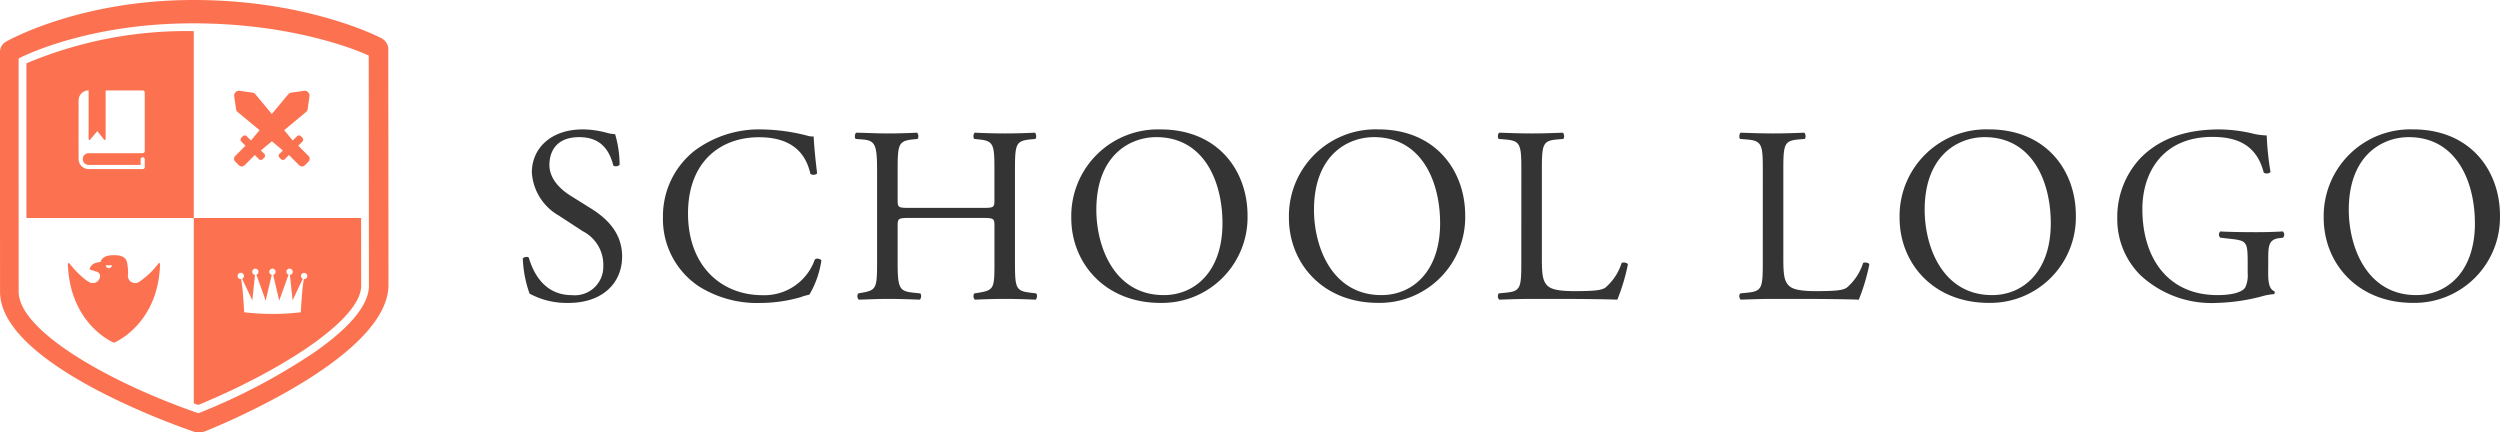 <svg xmlns="http://www.w3.org/2000/svg" width="289.129" height="50" viewBox="0 0 289.129 50">
  <g id="school-logo" transform="translate(2756 -159)">
    <g id="Group_1" data-name="Group 1" transform="translate(-2756 159)">
      <path id="Path_1" data-name="Path 1" d="M771.119,800.157a1.507,1.507,0,0,0-.885-1.161c-.341-.179-8.607-4.388-21.677-4.375-13.1.013-21.322,4.632-21.665,4.828a1.336,1.336,0,0,0-.681,1.139s0,20.616.006,27.777c.008,8.283,20.129,15.4,22.424,16.185a1.3,1.3,0,0,0,.42.071h.154a2.445,2.445,0,0,0,.673-.1c2.157-.87,21.262-8.744,21.254-16.978ZM762.663,835.3a70.445,70.445,0,0,1-13.342,7.048l-.156.064-.16-.055c-10.25-3.552-20.628-9.5-20.633-13.995-.006-6.3-.006-22.784-.006-26.7v-.28l.252-.123c1.345-.658,8.625-3.938,19.886-3.938h.058c11.71,0,19.213,3.241,20.03,3.61l.263.119.023,26.619C768.88,829.838,766.79,832.406,762.663,835.3Z" transform="translate(-726.212 -794.621)" fill="#fc7251"/>
      <path id="Path_2" data-name="Path 2" d="M746.077,830.231a.1.1,0,0,0-.179-.059,9.317,9.317,0,0,1-2.286,2.166.835.835,0,0,1-1.255-.714,5.18,5.18,0,0,0-.148-1.76c-.279-.542-.822-.643-1.484-.643-.841,0-1.385.234-1.541.8-.349.009-1.113.115-1.255.854l.852.268a.509.509,0,0,1,.356.481.835.835,0,0,1-1.253.714c-.111-.064-.326-.2-.326-.2a10.8,10.8,0,0,1-1.962-1.963.1.1,0,0,0-.111-.038.1.1,0,0,0-.067.1c.161,5.591,3.514,8.293,5.323,9.11l.006,0h0l.005,0c1.81-.817,5.19-3.519,5.324-9.11Zm-5.565.155a.359.359,0,0,1-.717,0Zm0,0" transform="translate(-727.566 -799.71)" fill="#fc7251"/>
      <path id="Path_3" data-name="Path 3" d="M766.566,815.112l-.437.438a.457.457,0,0,1-.641,0l-1.189-1.191-.477.478a.319.319,0,0,1-.447,0l-.173-.174a.317.317,0,0,1,0-.444l.39-.391-1.27-1.053-1.272,1.053.391.391a.313.313,0,0,1,0,.444l-.172.174a.318.318,0,0,1-.446,0l-.476-.478-1.188,1.191a.461.461,0,0,1-.644,0l-.437-.438a.452.452,0,0,1,0-.642l1.191-1.189-.479-.477a.32.32,0,0,1,0-.447l.176-.171a.311.311,0,0,1,.445,0l.495.495.991-1.195-2.52-2.091a.556.556,0,0,1-.2-.356l-.21-1.465a.563.563,0,0,1,.641-.639l1.472.209a.555.555,0,0,1,.347.2l1.889,2.271,1.889-2.271a.566.566,0,0,1,.354-.2l1.469-.209a.558.558,0,0,1,.482.158.57.57,0,0,1,.161.481l-.208,1.465a.559.559,0,0,1-.2.356l-2.517,2.091.991,1.195.495-.495a.31.31,0,0,1,.445,0l.173.171a.316.316,0,0,1,0,.447l-.478.477,1.189,1.189a.45.45,0,0,1,0,.642Zm0,0" transform="translate(-730.88 -796.431)" fill="#fc7251"/>
      <path id="Path_4" data-name="Path 4" d="M771.839,824.185H752.487v21.434c.172.061.345.124.517.183,9.393-3.861,18.847-9.812,18.842-13.782Zm-6.582,7.066a.462.462,0,0,1-.049,0c-.038.277-.09.669-.133,1-.076.59-.212,2.833-.212,2.833a27.879,27.879,0,0,1-6.545,0s-.136-2.243-.211-2.833c-.043-.335-.1-.728-.133-1a.48.48,0,0,1-.049,0,.367.367,0,1,1,.155-.036l1.179,2.491.31-2.943a.362.362,0,1,1,.16-.019l1.074,2.992.7-2.98a.364.364,0,1,1,.167,0l.7,2.98,1.075-2.992a.364.364,0,1,1,.16.019l.31,2.943,1.178-2.491a.362.362,0,1,1,.155.036Z" transform="translate(-730.077 -798.97)" fill="#fc7251"/>
      <path id="Path_5" data-name="Path 5" d="M749.089,798.839h-.058a47.7,47.7,0,0,0-19.241,3.728c0,2.926,0,11.015,0,17.89h19.358V798.84Zm-5.611,13.871a.241.241,0,0,1-.24.24h0a.252.252,0,0,1-.055.007h-6.2a.677.677,0,0,0-.675.639c0,.021,0,.038,0,.048v.02a.678.678,0,0,0,.675.65H743v-.663a.24.24,0,0,1,.479,0v.9a.241.241,0,0,1-.24.24h-6.29a.173.173,0,0,1-.035-.005,1.158,1.158,0,0,1-1.085-1.153.391.391,0,0,1,0-.043c-.008-.71,0-6.124,0-6.712a.121.121,0,0,1,0-.025,1.159,1.159,0,0,1,1.157-1.158h0v5.57a.2.2,0,0,0,.055.153.072.072,0,0,0,.107-.011l.843-1,.8.994a.078.078,0,0,0,.06.032.07.07,0,0,0,.046-.017.21.21,0,0,0,.058-.154V805.7h4.282a.242.242,0,0,1,.24.241Z" transform="translate(-726.738 -795.241)" fill="#fc7251"/>
    </g>
    <g id="Group_2" data-name="Group 2" transform="translate(-2695.536 173.968)">
      <path id="Path_6" data-name="Path 6" d="M802.411,832.235a9.052,9.052,0,0,1-4.524-1.073,13.414,13.414,0,0,1-.783-4.06c.145-.2.581-.26.7-.086.435,1.478,1.624,4.32,4.988,4.32A3.293,3.293,0,0,0,806.412,828a4.357,4.357,0,0,0-2.377-4.06l-2.756-1.8a6.185,6.185,0,0,1-3.13-4.987c0-2.755,2.145-4.987,5.914-4.987a11.16,11.16,0,0,1,2.7.377,3.928,3.928,0,0,0,1.015.173,12.682,12.682,0,0,1,.522,3.538c-.116.174-.58.261-.725.087-.377-1.392-1.16-3.277-3.944-3.277-2.842,0-3.451,1.885-3.451,3.219,0,1.681,1.392,2.9,2.465,3.566l2.321,1.45c1.826,1.131,3.624,2.813,3.624,5.567C808.587,830.06,806.181,832.235,802.411,832.235Z" transform="translate(-797.104 -812.17)" fill="#343434"/>
      <path id="Path_7" data-name="Path 7" d="M819.76,814.634a12.5,12.5,0,0,1,7.83-2.464,22.363,22.363,0,0,1,5.131.7,2.193,2.193,0,0,0,.813.116c.029.667.174,2.494.405,4.263a.61.61,0,0,1-.782.058c-.436-1.972-1.74-4.234-5.945-4.234-4.436,0-8.206,2.813-8.206,8.815,0,6.089,3.857,9.453,8.612,9.453a6.181,6.181,0,0,0,6.06-4.147.61.61,0,0,1,.754.117,10.885,10.885,0,0,1-1.392,3.972,5.824,5.824,0,0,0-1.014.29,17.089,17.089,0,0,1-4.582.667,12.7,12.7,0,0,1-7.22-1.943,9.345,9.345,0,0,1-4.117-7.974A9.632,9.632,0,0,1,819.76,814.634Z" transform="translate(-799.899 -812.17)" fill="#343434"/>
      <path id="Path_8" data-name="Path 8" d="M848.526,822.47c-1.392,0-1.449.058-1.449.928v4.088c0,3.045.145,3.451,1.768,3.625l.842.087c.174.116.115.638-.059.725-1.566-.058-2.551-.087-3.682-.087-1.247,0-2.233.058-3.363.087a.562.562,0,0,1-.059-.725l.493-.087c1.624-.29,1.682-.58,1.682-3.625V817.048c0-3.045-.2-3.538-1.711-3.654l-.754-.058c-.174-.116-.115-.637.059-.724,1.42.028,2.406.087,3.653.087,1.131,0,2.116-.03,3.363-.087.174.087.233.608.059.724l-.552.058c-1.682.174-1.739.609-1.739,3.654v3.334c0,.9.057.928,1.449.928h8.294c1.392,0,1.449-.029,1.449-.928v-3.334c0-3.045-.057-3.48-1.768-3.654l-.552-.058c-.174-.116-.115-.637.059-.724,1.333.057,2.32.087,3.508.087,1.131,0,2.117-.03,3.422-.087.174.087.232.608.058.724l-.609.058c-1.682.174-1.74.609-1.74,3.654v10.438c0,3.045.058,3.422,1.74,3.625l.7.087c.174.116.115.638-.058.725-1.392-.058-2.378-.087-3.509-.087-1.188,0-2.232.029-3.508.087a.563.563,0,0,1-.059-.725l.552-.087c1.768-.29,1.768-.58,1.768-3.625V823.4c0-.87-.057-.928-1.449-.928Z" transform="translate(-803.727 -812.235)" fill="#343434"/>
      <path id="Path_9" data-name="Path 9" d="M871.475,822.4A10.023,10.023,0,0,1,881.8,812.17c6.7,0,10.061,4.842,10.061,9.945a9.9,9.9,0,0,1-10.061,10.12C875.361,832.235,871.475,827.625,871.475,822.4Zm17.485.609c0-4.784-2.116-9.946-7.655-9.946-3.016,0-6.93,2.059-6.93,8.409,0,4.292,2.088,9.859,7.8,9.859C885.655,831.336,888.96,828.726,888.96,823.014Z" transform="translate(-808.044 -812.17)" fill="#343434"/>
      <path id="Path_10" data-name="Path 10" d="M900.988,822.4a10.022,10.022,0,0,1,10.323-10.235c6.7,0,10.062,4.842,10.062,9.945a9.9,9.9,0,0,1-10.062,10.12C904.873,832.235,900.988,827.625,900.988,822.4Zm17.484.609c0-4.784-2.117-9.946-7.655-9.946-3.016,0-6.93,2.059-6.93,8.409,0,4.292,2.087,9.859,7.8,9.859C915.167,831.336,918.473,828.726,918.473,823.014Z" transform="translate(-812.385 -812.17)" fill="#343434"/>
      <path id="Path_11" data-name="Path 11" d="M932.034,817.048c0-3.045-.058-3.509-1.885-3.654l-.724-.058c-.174-.116-.116-.637.058-.724,1.623.057,2.61.087,3.769.087,1.131,0,2.117-.03,3.567-.087.174.087.232.608.058.724l-.7.058c-1.711.145-1.769.609-1.769,3.654v10.091c0,1.826.087,2.58.609,3.131.319.319.87.667,3.16.667,2.465,0,3.074-.116,3.538-.377a6.184,6.184,0,0,0,1.914-2.87c.174-.145.725-.029.725.173a23.256,23.256,0,0,1-1.218,4.06c-1.479-.058-4.233-.087-7.22-.087h-2.668c-1.218,0-2.146.029-3.769.087a.563.563,0,0,1-.058-.725l.869-.087c1.682-.174,1.74-.58,1.74-3.625Z" transform="translate(-816.552 -812.235)" fill="#343434"/>
      <path id="Path_12" data-name="Path 12" d="M964.776,817.048c0-3.045-.059-3.509-1.885-3.654l-.725-.058c-.174-.116-.116-.637.057-.724,1.625.057,2.611.087,3.77.087,1.131,0,2.117-.03,3.567-.087.174.087.232.608.058.724l-.7.058c-1.711.145-1.768.609-1.768,3.654v10.091c0,1.826.086,2.58.609,3.131.319.319.869.667,3.16.667,2.464,0,3.073-.116,3.537-.377a6.177,6.177,0,0,0,1.914-2.87c.174-.145.725-.029.725.173a23.173,23.173,0,0,1-1.218,4.06c-1.478-.058-4.233-.087-7.22-.087h-2.668c-1.217,0-2.145.029-3.77.087a.564.564,0,0,1-.057-.725l.87-.087c1.681-.174,1.74-.58,1.74-3.625Z" transform="translate(-821.368 -812.235)" fill="#343434"/>
      <path id="Path_13" data-name="Path 13" d="M983.79,822.4a10.023,10.023,0,0,1,10.324-10.235c6.7,0,10.062,4.842,10.062,9.945a9.9,9.9,0,0,1-10.062,10.12C987.676,832.235,983.79,827.625,983.79,822.4Zm17.485.609c0-4.784-2.116-9.946-7.654-9.946-3.016,0-6.93,2.059-6.93,8.409,0,4.292,2.087,9.859,7.8,9.859C997.97,831.336,1001.275,828.726,1001.275,823.014Z" transform="translate(-824.564 -812.17)" fill="#343434"/>
      <path id="Path_14" data-name="Path 14" d="M1030.759,828.813c0,1.16.173,1.856.7,2.059a.239.239,0,0,1-.029.348,6.506,6.506,0,0,0-1.421.261,22.66,22.66,0,0,1-5.19.754,12.085,12.085,0,0,1-8.844-3.218,9.129,9.129,0,0,1-2.668-6.583,9.948,9.948,0,0,1,2.611-6.872c1.942-2.03,4.812-3.392,9.191-3.392a17.338,17.338,0,0,1,3.682.434,7.668,7.668,0,0,0,1.8.261,32.662,32.662,0,0,0,.435,4.2c-.088.232-.609.261-.783.087-.812-3.132-2.987-4.118-5.945-4.118-5.625,0-8.089,4-8.089,8.351,0,5.568,2.87,9.946,8.7,9.946,1.8,0,2.871-.377,3.19-.87a3.23,3.23,0,0,0,.29-1.653v-1.16c0-2.435-.088-2.609-1.885-2.812l-1.276-.145a.485.485,0,0,1,0-.725c.841.058,2.436.087,4.146.087,1.131,0,2.118-.029,3.075-.087a.507.507,0,0,1,.028.725l-.464.058c-1.218.145-1.246.957-1.246,2.435Z" transform="translate(-828.905 -812.17)" fill="#343434"/>
      <path id="Path_15" data-name="Path 15" d="M1041.3,822.4a10.023,10.023,0,0,1,10.324-10.235c6.7,0,10.062,4.842,10.062,9.945a9.9,9.9,0,0,1-10.062,10.12C1045.19,832.235,1041.3,827.625,1041.3,822.4Zm17.485.609c0-4.784-2.116-9.946-7.654-9.946-3.017,0-6.93,2.059-6.93,8.409,0,4.292,2.087,9.859,7.8,9.859C1055.484,831.336,1058.789,828.726,1058.789,823.014Z" transform="translate(-833.024 -812.17)" fill="#343434"/>
    </g>
  </g>
</svg>
